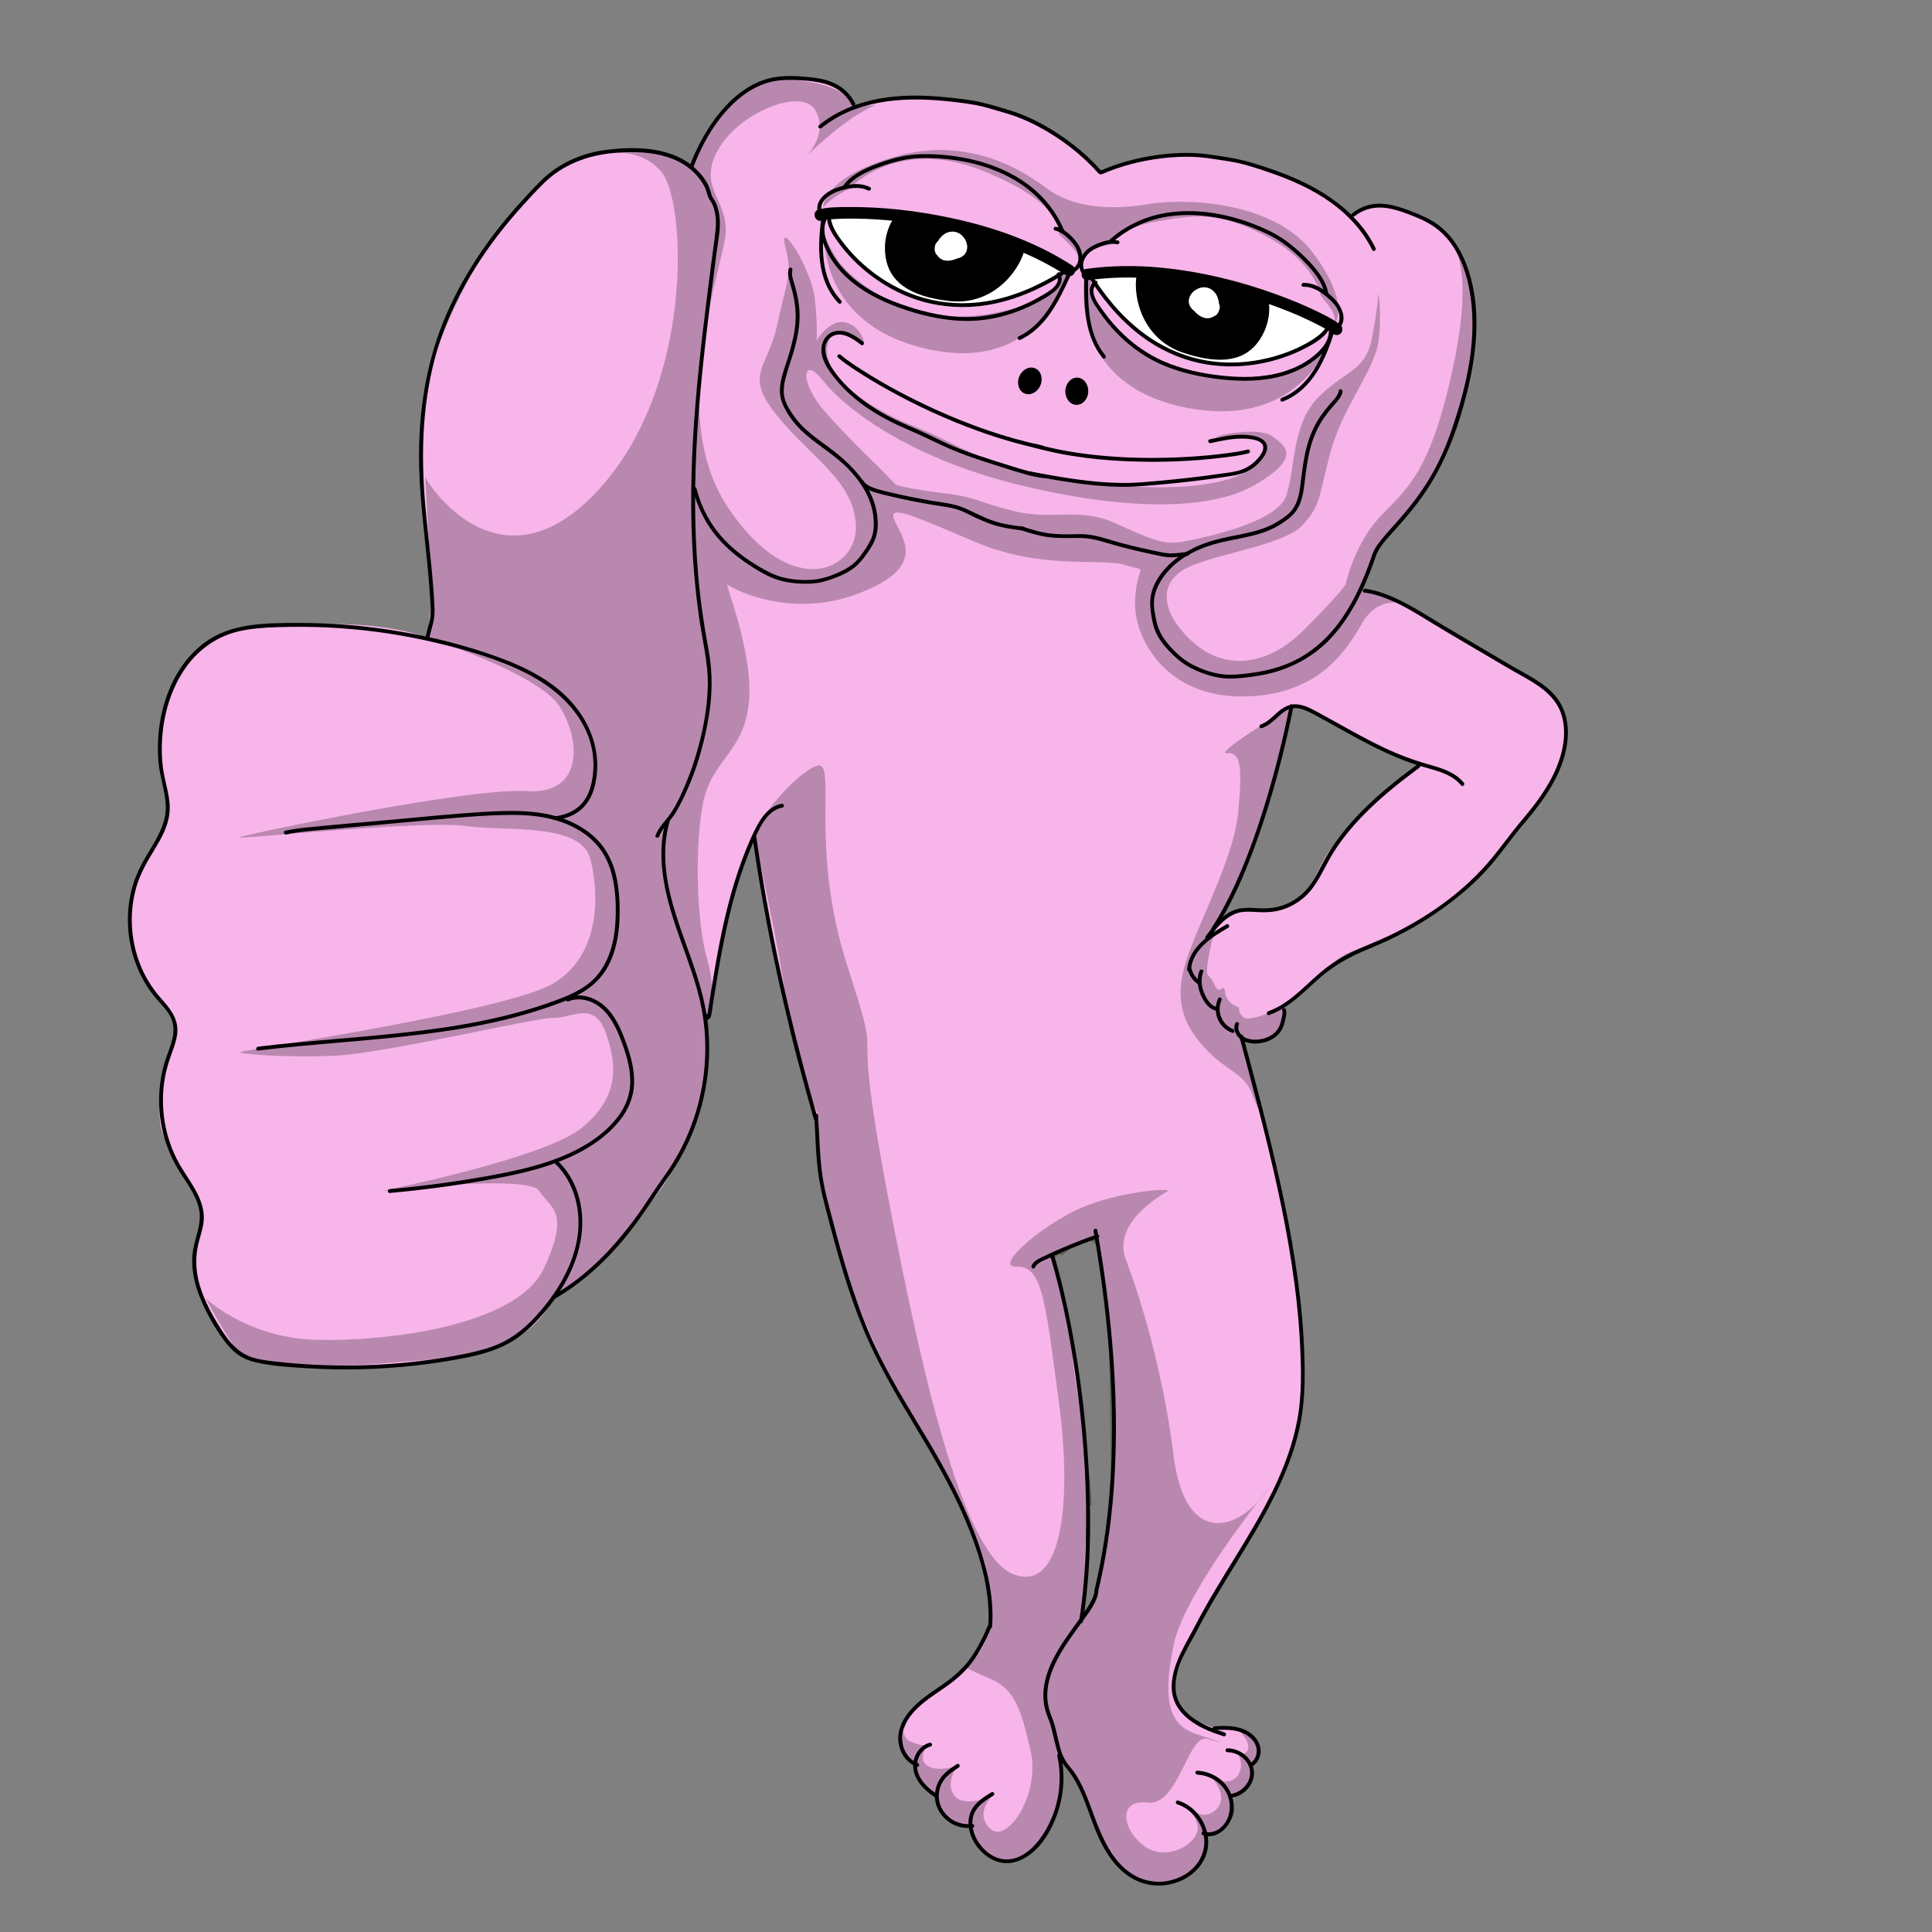 <?xml version="1.0" encoding="UTF-8"?> <svg xmlns="http://www.w3.org/2000/svg" viewBox="0 0 1000 1000"><rect x="0" y="0" width="1000" height="1000" fill="#808080" stroke="none"/><defs><style> .cls-1 { opacity: .25; } .cls-1, .cls-2, .cls-3, .cls-4 { stroke-width: 0px; } .cls-3 { fill: #fff; } .cls-4 { fill: #f7b5ea; } </style></defs><g id="_Шар_3" data-name="Шар 3"><path class="cls-4" d="M809.43,370.63c-2.57-13.37-15.09-17.78-15.09-17.78,0,0-42.35-26.86-60.76-35.89-18.41-9.04-29.59-11.96-30.62-11.5-1.03.46,1.96-2.02,1.96-2.02,0,0,8.06-18.44,7.88-19.41s20.77-25.21,20.77-25.21c0,0,27.41-33.82,29.55-86.61,2.14-52.79-27.14-63.21-41.97-64.87s-20.72,3.85-20.72,3.85l-2.06.34s-19.4-18.53-57.89-28.24c-38.49-9.71-70.6,5.98-70.6,5.98,0,0-16.91-22.26-57.12-34.01-40.22-11.75-71.06.53-71.06.53,0,0,.28-9.78-14.21-13.32-14.49-3.54-27.51-4.46-44.98,8-17.47,12.46-24.8,36.19-24.8,36.19,0,0-7.73-8.65-32.65-8.91-24.91-.27-35.08,7.27-56.01,28.85-20.93,21.59-38.07,58.41-46.22,83.84-8.15,25.42-4.85,74.58-1.16,96.71,3.69,22.13-.69,42.87-.69,42.87,0,0-22-9-60.85-6.58-38.85,2.42-40.15,1.58-52.48,9.16-12.33,7.58-17.67,20.42-22.88,36.78-5.21,16.36,2.06,49.34,2.06,49.34,0,0,1.15,6.3-5.8,17.28-6.95,10.98-12.05,21.02-13.84,42.21-1.79,21.19,20.78,45.71,20.78,45.71,0,0,6.01,11.1,0,20.96-6.02,9.86-5.98,29.14-4.98,37.14s12,26,19.19,38.11c7.19,12.11-3.19,21.89-1.71,32.47,1.48,10.58,2.52,15.42,11.75,33.76,9.24,18.34,18.22,17.24,18.22,17.24,49.46,12.58,114.54-2.58,131.84-8.86,17.3-6.28,25.07-24.55,25.07-24.55,0,0,6.62-3.17,15.83-10.35s12.79-14.82,28.77-31.98c15.98-17.16,21.02-31.84,29.04-51.6,8.02-19.77,4.47-44.17,4.47-44.17,0,0,1.51-10.06,7.85-43.45,6.34-33.39,17.16-55.11,17.16-55.11,0,0,11.5,66.5,16.53,87.39,5.03,20.89,15.97,56.11,14.97,56.11s0,0,1.35,17.38c1.35,17.38,1.65,9.62,7.18,39.42,5.53,29.8,24.83,70.31,24.83,70.31l37.91,66.7s18.72,42.18,19.06,52.36c.34,10.17,3.66,10.83-5.34,28.83s-26,22-37,36,3.67,25.38,3.67,25.38c-.33,9.38,10.33,15.8,10.33,15.8,2,17.18,18.35,15.95,18.35,15.95,2.35,15.12,18.65,24.88,31.84,12.62s15.81-24.75,14.86-44.37c-.1-2.08-.12-4.07-.1-6.01,2.39,2.41,5.28,8.97,8.61,14.26,3.55,5.64,15.45,36.36,21.25,43.49s19.19,14.87,34.08,6.43c14.88-8.43,11.08-22.1,11.08-22.1,0,0,3.04-.46,4.62-.03,1.58.43,5.42-3.43,8.18-9.24,2.76-5.81.77-9.32.77-9.32,0,0,6.47-1.87,9.05-7.75,2.58-5.88,1.42-9.12,1.42-9.12l3.2-5.39c3.2-5.39-4.2-10.61-7.88-12.61s-14.32-1-14.75-1.44c-.42-.44-11.88-4.76-11.88-4.76,0,0-11.69-6.8-9.22-17.91,2.48-11.11,18.52-45.89,27.57-57.03,9.05-11.14,23.95-39.86,34.52-67.8,10.57-27.94,3.44-64.06-1.15-102.34-4.58-38.29-22.82-98.26-22.82-98.26-1.5-3.18-2.86-6.25-4.1-9.22,3.01,1.15,5.06,1.65,5.25,1.61.75-.15,12.25,2.15,15.86-5.24,3.62-7.4,2.16-13.21,2.16-13.21,0,0,15.23-11.39,21.85-18.61,6.62-7.22,12.38-9.78,28.16-14.38,15.78-4.59,34.22-19.41,42.19-26.51,7.97-7.1,33.03-32.9,41.59-48.84,8.56-15.94,13.44-28.06,10.87-41.43ZM571,807c-2.52,12.62-2.93,18.16-10.5,28.53.38-4.84.61-8.24.65-8.56.16-1.02,1.84-50.97.94-72.55-.91-21.57-5.09-49.43-9.4-71.44-4.3-22.02-9.35-33.09-9.35-33.09,0,0,22.65-8.9,23.65-9.98,1-1.08,5,32.08,6,33.08s3.39,46.38,4,65c.61,18.62-3,54-6,69ZM715,412c-13,10-13,14-23,24s-11,23-21,30-23,5-26,4-9,4-9,4c0,0-1.49.62-3.72,1.83.89-3.59,1.83-5.38,1.83-5.38l8.68-18.16s17.21-48.29,19.8-60.54c2.58-12.24,4.42-24.76,5.92-26.06s11.5,1.3,24.3,9.96c12.8,8.66,41.39,19.49,41.39,19.49,0,0-6.19,6.85-19.19,16.85Z"></path><path class="cls-3" d="M564.98,145.03s16.02,32.37,56.02,41.17c40,8.8,64.95-12.35,65.48-15.77.52-3.43-20.48-11.43-36.48-20.43s-74.15-9.64-78.58-9.32-6.44,4.35-6.44,4.35Z"></path><path class="cls-3" d="M496.97,115.38c-38.46-10.96-61.4-6.92-68.46-5.1.14,4.23,1.38,7.84,3.14,11.3,6.57,9.77,19.75,24.09,43.35,33.41,38,15,77-15.92,77-15.92,0,0-8.06-10.32-55.03-23.7Z"></path><path class="cls-1" d="M426.06,107.38s4.14-5.27,13.44-9.57c0,0,24.47-27.18,68.47-9.71,44,17.47,40.02,32.99,40.02,32.99,0,0,4.33,3.89,7.97,8.09,3.64,4.2,2.18,8.35,2.18,8.35,0,0,2.24-7.33,11.83-9.84s3.87.03,4.44-1.17c.58-1.19,6.8-8.95,24.51-11.95,17.71-3,30.83-5.85,56.36,7.63,25.52,13.48,28.26,30.69,28.26,30.69,0,0,4.41,5.34,5.86,7.66,1.46,2.32,1.7,6.87,1.7,6.87,0,0,7.91-10.75-11.53-36.56-19.45-25.81-63.31-28.86-86.22-25.08-22.91,3.78-40.3.02-51.08-7.99s-39.48-27.86-78.24-16.9c-38.76,10.96-37.97,26.5-37.97,26.5Z"></path><path class="cls-1" d="M426.87,121.75s-3.54,47.23,54.91,59.28c58.45,12.05,71.62-41,71.62-41l-3.24-.8-.93,2.46s.5,15.34-40.58,21.25c-41.08,5.91-69.41-20.05-74.66-27.76-5.25-7.7-7.11-13.43-7.11-13.43Z"></path><path class="cls-1" d="M686.82,179.33s-16.4,44.46-75.8,31.04c-59.4-13.41-49.53-67.17-49.53-67.17l3.35.62-.16,2.63s-6.86,13.75,28.89,36.26c35.76,22.51,72.93,10.7,81.03,5.88,8.1-4.82,12.21-9.26,12.21-9.26Z"></path><path class="cls-1" d="M453.28,54.36c-16.28,6.64-35.77,26.45-35.77,26.45,0,0,11.49-11.81,4.49-23.81s-39.8,1.31-50.4,20.65c-10.6,19.35,4.68,25.12,4.04,42.23s-31.64,94.11,1.36,143.11,67,32,66,9-22.5-34.5-40.5-56.5-5.11-24.17-.05-48.08,7.84-25.08,3.95-40,13.81,11.19,15.46,28.13c1.65,16.95.65,20.95.65,20.95,0,0,6.64-11.3,14.82-9.65s10.44,10.75,9.81,11.2-14.61-14.45-18.62,0,17.8,32.07,43.89,42.26c26.1,10.19,39.1,24.19,97.1,30.19s78.38-4.97,82.19-12.49c3.81-7.51,4.49-10.48-2.35-12-6.84-1.52-20.99.52-19.91,0s21.65-5.48,29.36,0c7.71,5.48,13.9,11.43-9.19,24.96s-68.1,13.53-124.1-.47-88.88-39.76-99.44-53.38c-10.56-13.62-12.9.18.77,15.78,13.67,15.6,26.12,26.55,36.89,38.08,0,0,5.44,1.92,24.11,4.22s16.67,4.3,36.67,9.3,34-2,52,6,25.13,11.85,35.56,9.92c10.44-1.92,48.98-9.78,53.71-23.85,4.73-14.07,2.73-37.07,16.73-51.07s24.21-13.02,27.61-30.51c3.39-17.49,3.32-23.3,3.32-23.3,0,0,1.93,10.64,0,25.22s-18.93,34.59-24.93,57.59-5,27-14,37-39,14-57,21-18,23-1,39,39.32,13.55,58.16-5.22c18.84-18.78,21.84-23.78,21.84-23.78,0,0,4-19,16-33s25-19,37-68,7-67,3-74,9.46,5.2,10.73,37.1c1.27,31.9-9.19,55.05-13.96,66.97-4.77,11.93-16.85,29.52-22.31,35.72-5.46,6.2-11.82,11.27-14.14,16.74s-7.88,19.41-7.88,19.41l-1.96,2.02s8.94.87,13.74,2.95c4.79,2.09,11.79,4.09,10.79,4.09s-14.13-4.6-22.56,10.2c-8.44,14.8-23.44,37.8-62.44,37.8s-56-30-55-50,8-14-5-18-42.85,2.85-77.93-12.08c-35.07-14.92-46.07-19.92-41.07-9.92s15,24-20,37-65-3-67-5,14,36,11,62-20,29-24,53-2.84,60.66,2.58,79.33c5.42,18.67.27,29.97.27,29.97,0,0,2.74,29.42-7.06,55.56-9.8,26.14-32.92,55.66-43.36,65.4s-27.36,22.18-27.36,22.18c0,0-5.07,12.56-26.07,23.56s-42,10-62,12-67.34,2.24-74.17-2.88-19.79-31.12-20.31-31.12,21.48,21,57.48,22,104-7,118-37,3.26-31.02-2.37-40.01-81.7,0-81.7,0c0,0,85.07-16.99,104.07-32.99s18-32,12-49-18-7.24-27-7.62-88,18.62-114,19.62-50-1-48-2,136-21,161-35,25-46,20-65-44-14-65-17-118,7-117,6,119-26,149-24,28-27,17-44-68.5-35.5-68.5-35.5c0,0,3.66-5.19,2.08-28.84-1.58-23.66-2.79-55.69-3.19-54.67-.39,1.02,37.06,62.41,88.33,8.71,51.27-53.7,47.17-150.42,34.22-166.06s-34.22-8.33-34.22-8.33c0,0,26.99-7.06,42.13,1.32,15.14,8.38,7.38,4.52,7.38,4.52,0,0,10.83-26.23,24.8-36.19,13.97-9.96,18.97-10.96,36.97-7.96s22.18,10.92,22.09,11.96,11.69-.1,11.69-.1Z"></path><path class="cls-1" d="M467.84,895.43c.84-3.12,1.75-5.15,1.75-5.15,0,0-1.51,2.44-1.75,5.15Z"></path><path class="cls-1" d="M641.7,895.4c-2.3-.6,5.3,4.6,4.3,9.6-.71,3.56-3.94,3.06-5.75,2.12,1.5,2.18,3.48,6.95.63,11.58-4.12,6.7-13.88,1.3-13.88,1.3,0,0,10,10,2,17s-16-4-17.87-3.52,5.87,1.52,8.57,10.59c2.7,9.06-14.7,19.94-26.7,11.94s-15-25,1-23,21-36,31-33,8,2-5.3-2.29c-13.3-4.29-18.7-14.71-12.26-46.24,4.39-21.5,31.87-58.99,43.85-74.33-15.97,17.15-38.59,18.42-43.85-23.71-5.56-44.57-17.44-82.43-24.74-101.62-7.3-19.19,19.3-33.81,21.7-35.32s-20.4-.49-41.2,7.23c-20.8,7.72-50.2,32.28-36.93,31.88s14.72,17.4,21.72,69.4,2,99-23,90-46-93-66-199,0-53-20.39-116-4.61-108-16.11-103.51c-11.5,4.49-31.5,28.51-32,37.01,0,0,14,61,16.85,88.68,2.85,27.68,16.29,55.19,16.29,55.19,0,0,.86,3.13-.51,11.88-1.37,8.76,8.37,56.24,15.48,72.76s23.89,60.48,36.89,77.48,26,51,31,61,5,17,5.84,35.03c.84,18.03-12.34,27.27-12.34,27.27,0,0-.5.7,12.34,6.03,12.84,5.33,16.16,15.67,21.16,37.67s-12,48-20.79,40.2c-6.94-6.16-2.42-13.95.77-16.94-4.64,1.93-15.41,4.91-19.39-.19-5.41-6.93,1.68-15.61,1.68-15.61,0,0-10.26,3.54-15.7,0-5.44-3.54,0-10.94,0-10.94,0,0-1.56,1.48-8.56-1.52-3.19-1.37-3.86-3.81-3.66-6.07-.57,2.12-1.1,4.75-1.28,7.59-.44,7.02,7.12,10.36,7.12,10.36,0,0-.67,1.62.63,4.36,1.31,2.74,9.69,11.26,9.69,11.26l1.68,5.7c1.68,5.7,16.32,11.3,16.85,11.74.53.45.47-1.45,3.98,8.82,3.51,10.27,23.49,12.73,34.53-3.37,11.04-16.11,8.44-42.29,8.44-42.29,0,0,5.51,5.4,8.07,12.04,2.55,6.64,8.45,25.36,16.46,37.24,8.01,11.88,19.99,21.12,35.99,13.12s15.38-22.69,15.38-22.69c0,0,7.62-3.31,11.62-7.31s.53-12.43.53-12.43c0,0,5.47-1.57,8.35-5.11,2.89-3.54,1.2-11.08,1.2-11.08,0,0,4.91-3.38,3.91-8.38s-7-9-9.3-9.6ZM574.85,774.73c.2,1.9.11,3.83-.09,5.72-.24,2.29-.64,4.56-1.07,6.82-.8,6.25-1.87,12.47-2.36,18.75-.07.84-.73,1.42-1.44,1.58-.43,2.08-.86,4.16-1.3,6.24-.69,3.31-1.18,6.62-1.72,9.96-.5,3.09-1.28,6.15-2.91,8.85-.84,1.39-3.09.82-3.08-.83.02-4.61.7-9.16,1.42-13.7-2.35-12.26.84-25.01.87-37.37,0-1.13.94-1.66,1.82-1.58,0-8.48-1.39-17.23-2.11-25.22-1.3-14.39-4.64-28.48-6.7-42.76-1.13-7.85-1.66-15.73-2.35-23.61-.36-1.56-.71-3.11-1.07-4.67-2-8.65-3.48-17.42-6.7-25.73-.2-.5-.26-.97-.26-1.4-2.47-3.12,1.12-7.34,4.26-6.11,3.5-3.64,8.13-5.89,12.98-7.17,2.64-.7,4.44,1.25,4.72,3.35.6,1.01.76,2.28.26,3.43,4.95,19.55,5.91,39.89,6.23,59.97.34,21.35.73,42.74.8,64.1,0,.49-.07.92-.21,1.31,0,.02,0,.05,0,.08Z"></path><path class="cls-1" d="M651.29,777.14c.93-1,1.83-2.04,2.71-3.14,5.09-6.36,2.88-4.02-2.71,3.14Z"></path><path class="cls-1" d="M668.5,365.7c-5.5,3.3-40.98,25-33.24,24.15s7.49,10.36,5.62,30.76c-1.88,20.39-16.88,50.39-21.88,63.39s-14.6,32.45-.8,51.72,25.36,17.68,30.08,30.98,5.4,6.28,4.06,5.79-8.7-34.48-8.7-34.48c0,0,5.86,1.49,11.86-.51s8.28-8.1,8.14-12.05l-.14-3.95s-17,8-20,5-2-5-2-5c0,0-6.78-1.81-7.39-7.9-.61-6.1-2.61,2.9-5.61-4.1s-4.99-1.55-2.99-13.78c1.99-12.22,5.11-18.56,5.55-19.89.44-1.33,18.79-37.89,23.62-56.11,4.83-18.22,13.83-54.02,13.83-54.02Z"></path></g><g id="_Шар_2" data-name="Шар 2"><path class="cls-2" d="M425.3,66.24c16.96-13.82,39.85-15.97,60.87-14.23,5.89.49,11.8,1.16,17.62,2.14s10.88,2.76,16.28,4.27c8.18,2.29,15.88,5.96,23.13,10.36,9.44,5.74,18.13,12.78,25.44,21.07.85.97,2.26-.45,1.41-1.41-6.68-7.57-14.52-14.11-22.99-19.59-7.44-4.82-15.48-8.98-23.97-11.63-5.13-1.6-10.35-3.18-15.59-4.36-5.7-1.29-11.64-1.88-17.45-2.48-11.54-1.18-23.27-1.43-34.73.64-11.4,2.06-22.42,6.46-31.45,13.82-1,.81.42,2.22,1.41,1.41h0Z"></path><path class="cls-2" d="M358.55,253.28c2.15,8.12,5.67,15.82,10.79,22.51,4.78,6.25,10.74,11.44,17.24,15.84,3.5,2.37,7.16,4.66,10.97,6.51,4.44,2.16,9.24,3.31,14.14,3.75,5.31.48,10.68.42,15.81-1.15,4.24-1.3,8.47-2.87,12.26-5.2,3.25-2,5.76-4.58,7.98-7.64s4.39-6.14,5.54-9.63c1.44-4.38,1.22-9.39.36-13.86-.89-4.6-2.71-8.89-5.15-12.88-5.04-8.26-12.11-14.54-19.82-20.24-3.83-2.83-7.74-5.58-11.28-8.77-3.62-3.26-6.59-6.99-9.04-11.2-1.34-2.32-2.38-4.79-2.62-7.48-.24-2.75.2-5.49.88-8.14,1.36-5.34,3.38-10.49,4.8-15.82s2.41-10.65,2.46-16.1c.05-5.54-1.06-10.99-2.57-16.3-.7-2.47-1.89-5.14-1.17-7.73.34-1.24-1.59-1.77-1.93-.53-.65,2.36-.04,4.66.63,6.95.77,2.61,1.5,5.24,2.04,7.92,1.11,5.45,1.27,10.96.46,16.47-.78,5.33-2.25,10.53-3.88,15.65-1.57,4.94-3.53,9.91-3.77,15.15-.23,5.09,1.82,9.39,4.54,13.56,2.5,3.82,5.49,7.13,8.95,10.1,7.02,6.01,15.07,10.71,21.58,17.33,6.59,6.71,12.08,15.15,13.28,24.64.53,4.2.41,8.81-1.49,12.67-1.54,3.13-3.57,6.08-5.71,8.82-2.59,3.32-6.11,5.62-9.89,7.38-4.25,1.98-9.01,3.7-13.7,4.15-5.09.49-10.49.13-15.47-1.04-4.59-1.08-8.66-3.18-12.69-5.57-6.65-3.95-12.96-8.54-18.27-14.19-5.45-5.81-9.65-12.69-12.38-20.17-.75-2.06-1.39-4.15-1.95-6.26-.33-1.24-2.26-.72-1.93.53h0Z"></path><path class="cls-2" d="M442.59,53.47c-2.95-6.03-8.26-10.02-14.63-11.92-3.69-1.1-7.54-1.48-11.36-1.83-4.72-.43-9.49-.58-14.21.02-14.33,1.82-25.63,12.17-33.61,23.57-4.99,7.13-8.9,14.96-12,23.08-.46,1.2,1.47,1.72,1.93.53,5.03-13.16,12.42-26.15,23.23-35.43,5.06-4.34,10.99-7.74,17.53-9.22,4-.9,8.15-1.03,12.23-.87s8.4.48,12.48,1.29c7.19,1.42,13.4,5.06,16.7,11.8.57,1.16,2.29.14,1.73-1.01h0Z"></path><path class="cls-2" d="M425.33,109.55c-1.71-5.47,4.56-9.23,8.83-10.6,4.78-1.54,10.44-2.7,15.15-.36,1.15.57,2.16-1.15,1.01-1.73-5.58-2.77-12.37-1.49-17.97.6-4.96,1.85-10.85,6.58-8.96,12.62.38,1.22,2.31.7,1.93-.53h0Z"></path><path class="cls-2" d="M438.18,97.09c3.49-4.98,10-7.96,15.49-10.09,4.9-1.9,10.04-3.44,15.21-4.4s10.3-.92,15.39-.68c15.86.75,32.18,4.96,45.3,14.16,8.61,6.04,15.33,14.3,19.45,23.98.5,1.18,2.23.16,1.73-1.01-3.8-8.92-9.81-16.71-17.45-22.68-6.97-5.44-15.02-9.35-23.44-12-7.58-2.38-15.48-3.78-23.4-4.33-5.68-.39-11.48-.42-17.12.46s-10.76,2.49-15.83,4.43c-6.17,2.35-13.16,5.57-17.06,11.15-.74,1.06.99,2.06,1.73,1.01h0Z"></path><path class="cls-2" d="M546.06,119.33c2.38.57,4.35,1.77,6.13,3.43,1.65,1.54,3.23,3.21,4.4,5.15,1.94,3.23,2.61,8.23-.82,10.8-1.02.76-.02,2.5,1.01,1.73,4-2.99,4.16-8.47,2.03-12.65-1.21-2.36-3.03-4.38-4.94-6.2-2.1-1.99-4.44-3.51-7.27-4.19-1.25-.3-1.78,1.63-.53,1.93h0Z"></path><path class="cls-2" d="M428.22,114.01c.51,4.26,3.46,8.39,5.91,11.75,4.37,5.99,9.65,11.32,15.47,15.9,7.3,5.74,15.49,10.33,24.3,13.32,10.26,3.49,21.23,4.68,32,3.59,13.78-1.39,26.96-6.29,38.97-13.07,1.79-1.01,3.55-2.06,5.3-3.15,1.09-.68.09-2.41-1.01-1.73-11.9,7.41-24.96,13.15-38.87,15.37-10.75,1.72-21.81,1.15-32.28-1.83-8.83-2.52-17.12-6.69-24.54-12.08-6.05-4.39-11.55-9.6-16.18-15.47-2.76-3.49-5.83-7.68-6.91-11.91-.04-.15-.07-.31-.11-.46-.05-.22-.06-.36-.05-.25-.15-1.26-2.15-1.28-2,0h0Z"></path><path class="cls-2" d="M425.35,114.21c.67-.18,1.36-.29,2.04-.4.37-.06.79-.33-.13.01.17-.06.42-.05.6-.08.53-.06,1.06-.12,1.6-.17,2.52-.23,5.05-.34,7.58-.39,7.4-.15,14.81.18,22.18.8,9.66.81,18.39,2.03,27.98,3.92,10.58,2.09,21.03,4.85,31.2,8.45,11.74,4.15,23.05,9.45,33.55,16.25,1.36.88,3.31.28,4.1-1.08.85-1.46.29-3.22-1.08-4.1-18.91-12.25-40.63-19.89-62.58-24.56-17.44-3.72-35.43-5.84-53.28-5.7-5.02.04-10.46-.02-15.36,1.26-3.73.98-2.15,6.76,1.6,5.79h0Z"></path><path class="cls-2" d="M425.96,113.08c-2.16,4.92-1.08,10.05.94,14.82,1.95,4.59,4.75,8.78,8.09,12.47,7.07,7.82,16.37,13.31,26.07,17.21,10.42,4.2,21.53,7.24,32.74,8.25s21.61-.55,31.79-4.22c5.71-2.06,11.19-4.73,16.35-7.92,4.1-2.54,9.6-6.75,6.84-12.25-.58-1.15-2.3-.14-1.73,1.01,2.43,4.84-4.35,8.48-7.62,10.42-4.38,2.6-8.98,4.82-13.76,6.59-9.41,3.48-19.38,5.15-29.41,4.56-10.45-.62-20.75-3.26-30.56-6.8-9.39-3.38-18.48-8.01-25.87-14.81-3.81-3.51-7.14-7.55-9.59-12.12-2.58-4.81-4.91-10.86-2.56-16.2.51-1.17-1.21-2.19-1.73-1.01h0Z"></path><path class="cls-2" d="M425.36,111.44c-2.29,15.48-2.99,33.32,8.63,45.51.89.93,2.3-.48,1.41-1.41-11.08-11.61-10.29-28.83-8.12-43.56.19-1.26-1.74-1.8-1.93-.53h0Z"></path><path class="cls-2" d="M552.18,142.03c-5.67,12.35-12.03,25.89-24.94,32.1-1.16.56-.15,2.28,1.01,1.73,13.22-6.35,19.85-20.15,25.66-32.81.53-1.16-1.19-2.18-1.73-1.01h0Z"></path><path class="cls-2" d="M446.72,176.81c-4-3.08-8.55-6.29-13.88-5.47-4.79.74-7.61,4.99-7.68,9.64-.08,5.27,3.22,10,6.3,14,3.12,4.06,6.71,7.73,10.63,11.02,7.81,6.54,16.77,11.58,26.1,15.61,5.25,2.27,10.43,4.61,15.58,7.1s10.66,4.92,16.2,6.93c6.61,2.39,13.3,4.52,20.01,6.62s13.13,4.25,19.97,5.2c1.26.17,1.8-1.75.53-1.93-5.7-.79-11.21-2.47-16.69-4.18-5.54-1.72-11.08-3.44-16.57-5.3s-10.9-3.75-16.15-6.11-9.86-4.76-14.84-7.03c-4.52-2.06-9.16-3.85-13.61-6.07s-8.56-4.58-12.57-7.31c-7.92-5.4-15.38-12.25-20.32-20.55-2.53-4.26-4.43-11.38.7-14.67s11.25,1.13,15.29,4.23c1.02.78,2.02-.95,1.01-1.73h0Z"></path><path class="cls-2" d="M433.72,185.07c2.81,2.44,5.94,4.53,9.04,6.57,5.2,3.44,10.56,6.64,16,9.68,15.25,8.55,31.21,15.92,47.66,21.84,10.65,3.83,21.54,7.03,32.61,9.37,1.26.27,1.79-1.66.53-1.93-19-4.02-37.45-10.51-55.12-18.53-13.4-6.08-26.49-13-38.87-20.98-3.58-2.31-7.23-4.65-10.45-7.44-.97-.84-2.39.57-1.41,1.41h0Z"></path><path class="cls-2" d="M445.1,249.83c2.34,3.92,7.94,5.16,12.04,6.18,6.59,1.64,13.23,3.07,19.91,4.3,3.26.6,6.52,1.14,9.79,1.64s6.29.93,9.3,1.96,5.86,2.69,8.79,4.06c2.53,1.18,5.12,2.28,7.76,3.21,5.5,1.94,11.23,2.78,17.01,3.45,1.28.15,1.27-1.85,0-2-5-.58-9.98-1.29-14.79-2.81-5.49-1.74-10.43-4.53-15.68-6.83-5.7-2.49-12-2.93-18.06-3.97-6.45-1.11-12.87-2.41-19.25-3.91-2.93-.69-5.91-1.31-8.76-2.29-2.24-.77-5.05-1.86-6.33-4-.66-1.1-2.39-.1-1.73,1.01h0Z"></path><ellipse class="cls-2" cx="533.02" cy="197.12" rx="7.06" ry="5.93" transform="translate(147.25 614.43) rotate(-67.54)"></ellipse><path class="cls-2" d="M462.92,112.47s-6.42,8.11-4.54,20.54c1.88,12.43,11.69,20.39,33.14,22.82,21.45,2.43,35.45-14.32,38.72-26.24,3.28-11.92-67.32-17.12-67.32-17.12ZM495.36,133.82c-.83.36-1.67.64-2.47.83-2.87.69-5.84.29-7.63-2.29-.03-.05-.06-.1-.09-.15-1.18-1.01-1.59-2.68-1.3-4.19,0-.66.15-1.31.51-1.87.35-.55.75-1.02,1.18-1.47.86-1.47,2.06-2.75,3.32-3.56,2.17-1.39,4.88-1.68,7.22-.52,2.73,1.35,4.77,4.68,4.52,7.72-.27,3.26-2.5,4.89-5.25,5.5Z"></path><path class="cls-2" d="M711.98,128.39c-9.25-19.07-27.97-30.91-47.11-38.38-5.38-2.1-10.87-3.92-16.4-5.61-5.5-1.68-11.02-2.73-16.7-3.58-4.49-.67-8.93-1.41-13.48-1.6-4.83-.21-9.68-.03-14.5.44-11.82,1.15-23.5,3.98-34.39,8.75-1.18.52-.16,2.24,1.01,1.73,9.55-4.18,19.81-6.82,30.14-8.12,8.99-1.13,18.14-1.28,27.1.18,5.47.89,11.02,1.48,16.37,2.96,5.33,1.48,10.62,3.23,15.83,5.1,10.14,3.65,20.05,8.19,28.85,14.48,8.97,6.42,16.71,14.68,21.55,24.66.56,1.16,2.29.14,1.73-1.01h0Z"></path><path class="cls-2" d="M701.16,111.9c4.15-3.35,9.22-4.78,14.51-4.43s10.61,2.33,15.58,4.27,9.73,4.27,13.75,7.69c3.27,2.79,5.99,6.16,8.18,9.85,4.59,7.71,6.99,16.62,8.14,25.47,1.34,10.37.97,20.92-.57,31.25-1.76,11.76-4.95,23.26-8.7,34.53-3.23,9.72-7.24,19.06-12.58,27.82-4.07,6.68-8.8,12.92-13.89,18.86-3.67,4.27-7.6,8.33-11.08,12.76-1.26,1.6-2.49,3.27-3.39,5.1-.62,1.27-1.03,2.61-1.49,3.94-.86,2.46-1.77,4.91-2.73,7.33-3.31,8.33-7.3,16.46-12.4,23.84-7.62,11.03-17.93,19.79-30.64,24.32-5.91,2.11-12.11,3.37-18.33,4.09-4.12.48-8.3.89-12.43.44-5.57-.61-11.12-2.59-16.08-5.18-4.67-2.44-8.6-6.12-12.04-10.08-3.11-3.58-5.4-7.52-6.39-12.17-.8-3.74-1.67-7.89-1.18-11.72.65-5.06,3.52-9.96,6.77-13.78,6.88-8.08,17.31-12.79,27.44-15.24s21.09-3.39,30.21-8.89c4.28-2.58,8.37-5.44,10.56-10.1,2.2-4.67,2.61-9.9,3.23-14.96.68-5.51,1.5-11.04,3.03-16.39,1.57-5.47,3.97-10.54,7.31-15.15,1.63-2.26,3.42-4.39,5.27-6.47,1.61-1.82,3.28-3.69,3.68-6.16.21-1.26-1.72-1.8-1.93-.53-.47,2.85-2.87,4.89-4.66,6.99-1.87,2.19-3.66,4.45-5.25,6.84-3.12,4.66-5.27,9.83-6.7,15.24-1.47,5.56-2.23,11.27-2.91,16.96-.62,5.2-1.19,10.81-4.3,15.22-1.61,2.29-3.9,3.97-6.23,5.47s-4.63,2.82-7.14,3.85c-5.06,2.07-10.45,3.15-15.79,4.22s-10.77,2.16-15.93,4.01-10.03,4.32-14.46,7.48c-7.58,5.42-14.7,14.57-14.26,24.36.17,3.76.78,7.64,1.77,11.27,1.38,5.04,4.7,9.37,8.27,13.08,3.7,3.84,7.66,7.09,12.53,9.33,5.15,2.38,10.61,4.17,16.29,4.61,4.01.31,8.1-.15,12.08-.63,3.28-.4,6.55-.93,9.78-1.67,12.91-2.93,24.5-9.36,33.45-19.17,5.48-6.01,9.92-12.92,13.62-20.15,2.23-4.36,4.2-8.85,5.99-13.41,1.01-2.58,1.96-5.19,2.86-7.81.34-.99.69-1.93,1.19-2.85,2.33-4.27,5.92-7.87,9.14-11.48,4.79-5.37,9.47-10.84,13.67-16.7,12.45-17.41,19.67-37.87,24.4-58.61,4.57-20.01,6.1-42.23-1.36-61.79-3.12-8.18-8.01-15.76-15.22-20.89-4.54-3.23-9.78-5.41-14.99-7.27-5.06-1.8-10.25-3.46-15.68-3.27-4.96.17-9.51,1.95-13.36,5.06-1,.81.42,2.22,1.41,1.41h0Z"></path><path class="cls-2" d="M693.35,169.85c4.42-4.78.87-11.75-3.01-15.55-4.15-4.07-9.61-8.02-15.68-7.86-1.28.04-1.29,2.04,0,2,5.22-.15,9.78,3.16,13.47,6.52,1.87,1.71,3.62,3.66,4.55,6.06.91,2.37,1.1,5.42-.74,7.41-.87.94.54,2.36,1.41,1.41h0Z"></path><path class="cls-2" d="M687.44,151.42c-.95-5.38-4.6-10.28-8.11-14.3-3.75-4.3-8.04-8.14-12.54-11.63-4.36-3.38-9.26-5.9-14.32-8.07-15.32-6.55-32.66-9.96-49.24-7.16-10.89,1.84-21,6.67-29.21,14.07-.96.86.46,2.27,1.41,1.41,7.2-6.48,15.93-10.91,25.39-12.98,8.5-1.86,17.38-1.87,25.97-.6,7.65,1.12,15.17,3.2,22.35,6.04,5.02,1.98,10.06,4.31,14.49,7.41s8.48,6.75,12.17,10.62c4.11,4.3,8.64,9.68,9.71,15.73.22,1.27,2.15.73,1.93-.53h0Z"></path><path class="cls-2" d="M578.72,124.51c-2.89-.59-5.65-.24-8.42.7-2.43.82-4.86,1.83-6.92,3.38-3.75,2.83-6.18,7.95-3.76,12.42.61,1.13,2.34.12,1.73-1.01-2.04-3.78.57-8.05,3.75-10.19,1.76-1.18,3.73-2,5.73-2.68,2.42-.82,4.82-1.21,7.35-.7,1.26.26,1.79-1.67.53-1.93h0Z"></path><path class="cls-2" d="M685.61,170.39c-.08.12-.16.24-.24.36-.17.24.03-.01-.2.26s-.49.56-.75.83c-.66.67-1.38,1.29-2.12,1.87-1.91,1.51-4.21,2.93-6.42,4.14-6.31,3.48-13.17,5.97-20.18,7.62-8.73,2.05-17.78,2.71-26.71,1.76-10.54-1.12-20.74-4.6-29.85-10-11.7-6.93-21.41-16.81-29.27-27.82-1.15-1.61-2.25-3.24-3.33-4.89-.7-1.07-2.43-.07-1.73,1.01,7.82,11.98,17.46,22.92,29.39,30.94,9.22,6.21,19.72,10.48,30.71,12.22,9.36,1.48,18.92,1.2,28.21-.62,7.56-1.48,14.98-3.97,21.85-7.47,4.11-2.09,8.75-4.63,11.71-8.28.24-.29.47-.6.66-.92.68-1.1-1.05-2.1-1.73-1.01h0Z"></path><path class="cls-2" d="M693.96,168.31c-3.38-2.79-7.45-4.79-11.37-6.71-6.9-3.39-14.03-6.33-21.25-8.97-19.45-7.14-39.8-12.1-60.43-14.09-12.95-1.25-25.97-1.14-38.86.67-1.61.23-2.48,2.27-2.1,3.69.47,1.73,2.08,2.32,3.69,2.1,21.58-3.03,43.79-.73,64.93,4.13,9.46,2.18,18.8,4.9,27.96,8.13,3.95,1.39,7.87,2.87,11.74,4.46.44.18.88.36,1.32.54.17.07.35.14.52.22-.5-.21.05.02.18.08.87.37,1.73.74,2.59,1.12,1.52.67,3.03,1.36,4.53,2.07,2.73,1.29,5.43,2.64,8.06,4.13.97.55,1.93,1.12,2.86,1.72.35.23.7.46,1.04.71.16.11.31.24.48.35.12.08-.69-.56-.13-.09,1.25,1.03,3.02,1.22,4.24,0,1.06-1.06,1.25-3.21,0-4.24h0Z"></path><path class="cls-2" d="M687.83,171.52c-.11,5.16-3.65,9.14-7.39,12.31s-7.95,5.51-12.42,7.24c-10.05,3.88-21,4.57-31.66,3.72-10.38-.83-20.8-2.7-30.57-6.37-9.05-3.39-17.23-8.65-24.21-15.31-3.83-3.64-7.3-7.66-10.37-11.96-2.46-3.44-8.23-10.49-3.43-14.28,1.01-.8-.41-2.2-1.41-1.41-4.23,3.34-1.91,9.04.43,12.71,2.7,4.26,5.77,8.29,9.16,12.03,6.8,7.5,15.01,13.84,24.24,18.05,10.15,4.63,21.22,6.99,32.27,8.17s23.07,1.04,34-2.66c5.34-1.81,10.4-4.44,14.78-8,4.42-3.6,8.48-8.25,8.6-14.24.03-1.29-1.97-1.29-2,0h0Z"></path><path class="cls-2" d="M689.1,169.76c-4.23,14.24-10.74,30.3-25.67,36.15-1.19.46-.67,2.4.53,1.93,15.68-6.14,22.61-22.52,27.07-37.55.37-1.24-1.56-1.76-1.93-.53h0Z"></path><path class="cls-2" d="M561.17,144.55c-.07,14.07.16,29.36,9.55,40.8.82,1,2.22-.43,1.41-1.41-9-10.97-9.03-25.94-8.96-39.39,0-1.29-1.99-1.29-2,0h0Z"></path><path class="cls-2" d="M626.64,229.35c5.26-1.15,10.58-2.31,16-2.33,3.26-.01,12.79.33,11.06,5.91-.64,2.07-2.27,4.01-3.78,5.53-1.53,1.53-3.3,2.79-5.24,3.76-4.36,2.17-9.56,2.47-14.31,3.16-10.51,1.53-21.02,2.66-31.59,3.6-5.24.46-10.43.97-15.71,1s-10.28-.22-15.4-.68c-11.72-1.05-23.31-3.17-34.87-5.33-1.26-.23-1.8,1.69-.53,1.93,11.04,2.06,22.1,4.08,33.28,5.2,5.5.55,11.03.88,16.56.88s11.26-.54,16.9-1.02c11.4-.97,22.72-2.3,34.03-3.97,4.95-.73,9.98-1.29,14.31-3.98,1.92-1.19,3.67-2.68,5.13-4.41,1.37-1.62,2.85-3.6,3.27-5.73,1.19-6.05-6.39-7.51-10.73-7.78-6.38-.4-12.73.98-18.93,2.33-1.26.27-.72,2.2.53,1.93h0Z"></path><path class="cls-2" d="M645.74,232.7c-3.57.94-7.28,1.44-10.93,1.92-6.2.82-12.43,1.38-18.67,1.77-16.85,1.05-33.85.87-50.64-1.02-10.24-1.15-20.41-2.98-30.33-5.79-1.24-.35-1.77,1.58-.53,1.93,17.57,4.98,35.94,6.97,54.16,7.41,14.79.36,29.67-.26,44.36-2.09,4.38-.54,8.84-1.08,13.11-2.21,1.24-.33.72-2.26-.53-1.93h0Z"></path><path class="cls-2" d="M614.77,285.66c-2.63.28-5.25.69-7.89.79s-5.36-.53-8.03-1.07c-6.18-1.25-12.32-2.69-18.42-4.3s-11.68-3.82-17.69-4.45c-3.21-.34-6.43-.06-9.65-.04-2.72.02-5.45-.07-8.16-.31-5.54-.5-10.82-2.1-16.08-3.85-1.22-.41-1.75,1.52-.53,1.93,4.69,1.56,9.41,3.01,14.32,3.66,5.72.76,11.4.36,17.14.44,6.28.09,12.25,2.42,18.25,4.04,6.16,1.67,12.38,3.15,18.63,4.46,3.03.63,6.15,1.51,9.27,1.51s5.9-.49,8.84-.8c1.27-.14,1.28-2.14,0-2h0Z"></path><path class="cls-2" d="M656.91,525.38c10.67-3.77,18.08-12.23,26.41-19.42,4.28-3.7,8.97-6.89,13.94-9.6,4.98-2.72,10.22-4.8,15.43-7.02,10.58-4.5,20.75-10,30.25-16.48,9.53-6.5,18.68-13.95,26.47-22.48,3.97-4.35,7.55-9.03,11.12-13.7s7.66-9.57,11.55-14.33c7.34-8.99,14.09-18.9,17.45-30.13,3.1-10.35,3.13-22.35-3.82-31.19-6.05-7.69-15.37-11.77-23.6-16.61-11.54-6.78-23.07-13.58-34.58-20.41-10.32-6.12-20.34-13.02-31.74-17.01-2.98-1.04-6.03-1.82-9.16-2.25-1.26-.17-1.8,1.76-.53,1.93,12.04,1.63,22.82,8.33,32.99,14.55,10.86,6.64,21.86,13.03,32.82,19.49,4.89,2.88,9.76,5.79,14.72,8.55,4.27,2.38,8.58,4.79,12.39,7.88,3.76,3.05,6.94,6.76,8.68,11.33,2.06,5.39,2.27,11.33,1.35,16.99-1.85,11.4-7.87,21.71-14.72,30.82-3.54,4.71-7.48,9.08-11.12,13.7-3.63,4.62-7.11,9.36-10.83,13.9-14.3,17.46-33.57,31.01-53.86,40.64-5.14,2.44-10.46,4.44-15.64,6.79-4.82,2.2-9.49,4.73-13.87,7.74-9.04,6.21-15.98,15.01-25.3,20.81-2.31,1.44-4.75,2.65-7.32,3.56-1.21.43-.69,2.36.53,1.93h0Z"></path><path class="cls-2" d="M667.54,365.23c-3.03,15.36-6.78,30.58-11.2,45.6-4.73,16.08-10.21,32.01-17.2,47.26-3.48,7.59-7.36,15.03-11.94,22.03-.71,1.08,1.02,2.08,1.73,1.01,8.56-13.06,14.81-27.59,20.23-42.18,5.86-15.8,10.66-32,14.74-48.34,2.06-8.23,3.92-16.51,5.56-24.83.25-1.26-1.68-1.8-1.93-.53h0Z"></path><ellipse class="cls-2" cx="557.31" cy="202.49" rx="7.06" ry="5.93" transform="translate(330.84 750.49) rotate(-87.51)"></ellipse><path class="cls-2" d="M588.3,142.43c-2.06,12.19,3.57,33.28,24.05,40.12,20.47,6.84,32.73,3.77,39.67-6.71s4.54-20.54,4.54-20.54c0,0-66.21-25.06-68.26-12.87ZM615.71,153.78c1.05-2.86,4.31-5.02,7.35-5.09,2.61-.06,4.94,1.34,6.32,3.52.81,1.27,1.36,2.93,1.51,4.63.2.58.36,1.18.45,1.83.09.65-.05,1.31-.33,1.91-.38,1.49-1.45,2.83-2.95,3.25-.05.03-.09.07-.14.1-2.71,1.58-5.57.69-7.88-1.14-.65-.51-1.3-1.12-1.89-1.8-2.24-1.71-3.57-4.13-2.44-7.2Z"></path><path class="cls-2" d="M222.33,329.82c.47-2.45,1.25-4.83,1.84-7.25.65-2.66.85-5.17.73-7.9-.26-6.04-.73-12.06-1.28-18.08-1.13-12.25-2.64-24.47-3.65-36.74-2-24.45-1.36-49.53,4.87-73.39,5.46-20.92,15.59-40.64,28.09-58.2,6.2-8.7,13.05-16.93,20.31-24.77,3.67-3.95,7.34-8.07,11.48-11.54,4.22-3.54,9.08-6.33,14.18-8.41,8.71-3.54,18.12-4.75,27.48-4.8,8.35-.05,17.02,1.02,24.58,4.77,3.69,1.83,7.03,4.29,9.76,7.39,1.43,1.63,2.67,3.42,3.72,5.31,1.08,1.94,1.38,4.05,2.25,6.07.45,1.05,1.2,1.85,1.73,2.85.81,1.53,1.3,3.35,1.65,5.04.6,2.87.62,5.83.33,8.73-.6,5.98-1.55,11.96-2.31,17.92-3.08,24.09-6.15,48.19-8.13,72.4-1.98,24.22-2.85,48.57-1.66,72.85.6,12.26,1.73,24.5,3.42,36.66,1.69,12.19,4.91,24.17,4.64,36.55-.26,11.61-2.57,23.25-5.79,34.39-1.52,5.26-3.32,10.43-5.43,15.48-2.22,5.29-4.63,10.85-7.85,15.62-2.65,3.92-6.24,7.13-7.99,11.61-.47,1.2,1.46,1.72,1.93.53,1.93-4.93,6.35-8.42,8.93-12.98,2.8-4.95,5.23-10.12,7.38-15.38,4.29-10.53,7.2-21.55,9.15-32.74,2.03-11.63,2.3-23.43.12-35.05-2.42-12.86-4.29-25.76-5.42-38.81-2.14-24.68-2-49.49-.46-74.2,1.53-24.72,4.42-49.33,7.52-73.9.79-6.26,1.59-12.51,2.39-18.77.75-5.83,2.11-11.9,1.68-17.8-.21-2.87-.86-5.68-1.98-8.33-.5-1.18-1.29-2.01-1.85-3.14s-.77-2.29-1.12-3.45c-1.16-3.89-3.96-7.54-6.81-10.38-12.12-12.05-31.44-12.42-47.31-10.36-10.27,1.33-20.35,5.25-28.56,11.61-4.27,3.3-7.95,7.37-11.64,11.29-3.68,3.92-7.27,7.94-10.72,12.07-13.67,16.34-25.18,34.44-33.18,54.23-9.11,22.56-12.71,47.19-12.45,71.46.27,25.23,4.78,50.16,5.96,75.34.13,2.8.1,5.35-.54,8.09-.6,2.52-1.43,4.99-1.91,7.54-.24,1.26,1.69,1.8,1.93.53h0Z"></path><path class="cls-2" d="M344.65,424.82c-6.02,21.09.8,42.83,7.91,62.72,3.68,10.29,7.52,20.57,9.91,31.25,2.13,9.5,2.94,19.27,2.49,28.99-.88,19.15-6.66,38.07-16.77,54.36-3.1,4.99-6.69,9.67-9.92,14.58-3.36,5.11-6.76,10.19-10.41,15.11-10.03,13.52-21.87,25.86-35.98,35.17-1.93,1.27-3.9,2.48-5.89,3.64-1.11.64-.11,2.37,1.01,1.73,15.16-8.76,28.02-20.91,38.83-34.61,7.16-9.08,13.12-18.96,19.87-28.32,11.2-15.51,18.17-33.93,20.51-52.9,1.17-9.51,1.15-19.16-.11-28.66-1.4-10.54-4.49-20.7-7.99-30.7-7.14-20.43-16.26-41.77-13.22-63.91.37-2.68.94-5.32,1.68-7.91.35-1.24-1.58-1.77-1.93-.53h0Z"></path><path class="cls-2" d="M287.31,602.3c10.44,10,13.84,25.43,11.36,39.36-2.71,15.18-11.46,28.88-21.77,40.07-5.4,5.86-11.58,10.77-18.92,13.97-7.38,3.21-15.37,4.84-23.27,6.23-17.38,3.06-35.02,4.68-52.67,4.85-8.62.08-17.25-.18-25.85-.79-4.42-.31-8.84-.72-13.25-1.21-3.99-.45-8.02-.9-11.88-2.05-7.91-2.38-12.69-8.49-16.93-15.21-4.3-6.82-8.23-14.01-10.59-21.76-2.44-8.03-2.64-15.96-.35-24.04,1.03-3.64,2.21-7.31,2.3-11.13.08-3.47-.75-6.88-2.07-10.08-2.71-6.56-7.22-12.13-10.67-18.28-3.75-6.68-6.25-14.02-7.51-21.58-1.27-7.66-1.22-15.58.19-23.21.69-3.71,1.72-7.32,2.99-10.87s2.8-7.39,3.28-11.31c.95-7.82-3.58-13.15-8.43-18.65-4.63-5.24-8.31-11.22-10.83-17.74-4.89-12.65-5.63-26.9-1.81-39.93,2.04-6.98,5.64-13.06,9.38-19.23s7.08-12.14,7.73-19.15c.7-7.58-2.19-14.88-3.27-22.29-.83-5.71-.94-11.54-.47-17.29.95-11.71,4.39-23.45,10.76-33.38,6.93-10.81,17.29-18.43,29.92-21.09,8.28-1.74,16.91-1.9,25.34-2.04s17.09.08,25.62.65c17.08,1.15,34.06,3.74,50.71,7.73,15.77,3.78,31.88,8.38,46.36,15.79,13.51,6.91,25.72,17.23,31.48,31.62,2.61,6.52,3.48,13.39,2.74,20.36-.57,5.38-2.07,10.99-5.69,15.16-3.59,4.13-8.7,6.04-14.01,6.77-1.27.17-.73,2.1.53,1.93,5.41-.74,10.69-2.75,14.48-6.82s5.49-9.09,6.32-14.28c2.31-14.34-2.51-28.09-11.84-39.02-10.22-11.97-24.77-19.15-39.32-24.4-16.53-5.97-33.71-10.29-51.03-13.21-17.3-2.91-34.84-4.37-52.38-4.31-15.53.05-32.72-.07-46.15,8.83-20,13.26-27.82,40.15-25.82,63.06.64,7.35,3.21,14.38,3.75,21.72.6,8.19-3.06,15.3-7.16,22.12-3.77,6.26-7.49,12.4-9.66,19.43-2.04,6.59-2.93,13.56-2.72,20.45.42,13.71,5.16,27.31,13.89,37.95,2.46,3,5.33,5.7,7.39,9.02,2.45,3.94,2.79,8.21,1.73,12.68-.96,4.04-2.68,7.85-3.91,11.81-1.15,3.73-1.96,7.57-2.45,11.44-1.92,15.23,1.33,31.03,9.25,44.18,3.9,6.47,8.95,12.66,10.77,20.13,2.01,8.23-2.41,15.71-3.24,23.77-.83,8.1,1.16,16.2,4.27,23.63,3.09,7.38,7.19,14.62,11.95,21.05,2.13,2.87,4.53,5.54,7.47,7.59,3.17,2.21,6.88,3.46,10.64,4.22,8.45,1.71,17.28,2.21,25.87,2.72,18.2,1.08,36.49.61,54.62-1.4,8.66-.96,17.3-2.23,25.85-3.92,7.99-1.58,15.98-3.73,23.15-7.7,6.96-3.85,12.74-9.45,17.83-15.49,4.97-5.9,9.46-12.27,12.95-19.17,6.66-13.15,9.46-28.4,4.88-42.69-2.06-6.42-5.55-12.3-10.43-16.98-.93-.89-2.35.52-1.41,1.41h0Z"></path><path class="cls-2" d="M404.47,416.06c-6.51,1.24-10.57,7.14-13.37,12.67-3.63,7.16-6.57,14.73-9.13,22.33-5.27,15.59-8.71,31.72-11.56,47.9-.79,4.49-1.54,9-2.26,13.5-.37,2.33-.74,4.65-1.11,6.98-.18,1.12-.35,2.25-.53,3.37-.08.52-.16,1.05-.25,1.57-.04.28-.11.56-.14.83-.02.11-.04.21-.07.32-.13.33,0,.62.42.87l-.6.46.19-.06c1.23-.38.7-2.31-.53-1.93s-1.33,1.94-.32,2.68c1.31.97,2.52-.46,2.82-1.66.52-2.06.68-4.28,1.01-6.39.34-2.18.69-4.35,1.04-6.53,1.4-8.71,2.88-17.41,4.62-26.06,3.45-17.16,7.94-34.23,14.95-50.32,3.05-7,6.86-17.01,15.37-18.63,1.26-.24.73-2.17-.53-1.93h0Z"></path><path class="cls-2" d="M148.15,431.92c7.31-1.6,14.86-2,22.3-2.68,7.42-.68,14.84-1.35,22.26-2.03,14.81-1.35,29.61-2.79,44.43-4.01,7.33-.61,14.68-1.12,22.04-1.34s14.47-.1,21.59,1.13c11.95,2.06,24.11,7.58,30.93,18.04,3.5,5.37,5.31,11.61,6.22,17.91.87,6.1,1.02,12.37.63,18.51-.74,11.74-4.21,23.9-13.75,31.51-5.14,4.1-11.34,6.65-17.46,8.91-6.46,2.38-13.04,4.46-19.69,6.26-13.29,3.61-26.84,6.15-40.47,8.09-27.71,3.95-55.69,5.42-83.51,8.39-3.37.36-6.73.74-10.09,1.15-1.26.15-1.28,2.16,0,2,28.49-3.46,57.18-4.89,85.65-8.47,14.06-1.77,28.08-4.06,41.86-7.4,6.91-1.68,13.75-3.62,20.49-5.87,6.34-2.13,12.79-4.37,18.65-7.64,5.37-2.99,10.01-7,13.32-12.22,3.19-5.03,5.06-10.83,6.08-16.67,1.03-5.91,1.25-11.93,1.03-17.92-.25-6.56-1.04-13.21-3.25-19.42-2.05-5.76-5.35-10.93-9.87-15.07-4.44-4.06-9.75-7.07-15.37-9.16-13.41-5-28.17-4.47-42.22-3.64-15.31.9-30.57,2.5-45.84,3.89-15.27,1.39-30.57,2.61-45.82,4.19-3.57.37-7.14.85-10.65,1.62-1.26.28-.72,2.2.53,1.93h0Z"></path><path class="cls-2" d="M294.16,518.32c5.81-2.43,12.47-.43,17.09,3.56,4.89,4.23,7.76,10.28,10.04,16.2,2.55,6.65,4.8,13.65,4.94,20.83.13,6.81-2.01,13.06-6.02,18.53-7.42,10.12-18.97,17.01-30.45,21.57-11.88,4.72-24.46,7.36-37,9.62-16.89,3.04-33.91,5.32-51.01,6.85-1.27.11-1.28,2.11,0,2,15.96-1.43,31.87-3.51,47.66-6.24,13.44-2.33,26.98-4.95,39.75-9.87,12-4.62,23.84-11.49,31.88-21.75,4.21-5.38,6.85-11.6,7.16-18.48.33-7.39-1.72-14.71-4.23-21.59-2.53-6.92-5.6-14.18-11.31-19.1-5.11-4.41-12.56-6.79-19.03-4.07-1.17.49-.66,2.43.53,1.93h0Z"></path><path class="cls-2" d="M653.17,376.86c2.9-.97,5.2-2.93,7.42-4.95,2.24-2.04,4.56-4.34,7.58-5.12,4.09-1.06,8.2,1.04,11.71,2.91s7.27,3.95,10.88,5.97c14.26,7.95,28.64,16.07,44.35,20.81,7.42,2.24,15.96,3.71,21.15,10.03.82,1,2.23-.43,1.41-1.41-4.58-5.57-11.76-7.62-18.42-9.5-8.06-2.28-15.83-5.24-23.39-8.85-7.6-3.62-14.97-7.72-22.32-11.81-3.68-2.05-7.36-4.1-11.07-6.1s-7.31-4.06-11.45-4.29c-3.79-.21-6.94,1.65-9.72,4.04s-5.2,5.19-8.68,6.36c-1.21.41-.69,2.34.53,1.93h0Z"></path><path class="cls-2" d="M733.69,395.63c-15.67,11.52-30.93,24.15-42.26,40.13-2.85,4.03-5.36,8.25-7.66,12.62-2.34,4.46-4.66,9.05-8.15,12.74-3.2,3.38-7.24,5.98-11.64,7.51-4.79,1.66-9.51,1.72-14.51,1.39-2.98-.2-6.01-.3-8.92.47-2.25.6-4.38,1.68-6.26,3.04-4.14,2.98-7.27,7.07-10.28,11.12-.77,1.03.97,2.03,1.73,1.01,2.72-3.66,5.57-7.43,9.25-10.18,1.73-1.29,3.65-2.35,5.73-2.96,2.62-.76,5.35-.71,8.05-.55,4.87.3,9.52.44,14.26-.94,4.25-1.24,8.21-3.37,11.6-6.22,7.53-6.34,10.76-16.16,15.97-24.23,5.25-8.14,11.66-15.48,18.62-22.19,7.94-7.65,16.61-14.5,25.49-21.03,1.03-.75.03-2.49-1.01-1.73h0Z"></path><path class="cls-2" d="M634.76,478.48c-9.06,5.22-19.26,11.87-20.31,23.3-.12,1.28,1.88,1.27,2,0,.97-10.61,11-16.78,19.32-21.58,1.12-.64.11-2.37-1.01-1.73h0Z"></path><path class="cls-2" d="M639.32,529.7c-1.32,3.48.75,7.24,3.85,8.94,3.25,1.78,7.37,1.82,10.9.97,3.42-.81,6.63-2.67,8.7-5.55,1.16-1.61,1.85-3.51,2.28-5.44.41-1.84,1.1-4.32.52-6.17-.38-1.22-2.31-.7-1.93.53.46,1.48-.18,3.62-.52,5.11-.37,1.65-.92,3.26-1.87,4.67-1.63,2.4-4.26,3.96-7.01,4.74s-6.09.94-8.89-.07-5.3-4.02-4.1-7.2c.46-1.2-1.48-1.73-1.93-.53h0Z"></path><path class="cls-2" d="M630.51,516.79c-1.58,3.48-1.67,7.44-.11,10.94,1.41,3.17,4.11,5.58,7.31,6.84,1.2.47,1.72-1.46.53-1.93-5.8-2.28-8.57-9.16-6-14.84.53-1.16-1.2-2.18-1.73-1.01h0Z"></path><path class="cls-2" d="M620.86,502.5c-1.6,4.08-1.02,8.58.69,12.52,1.55,3.56,4.3,7.84,8.56,8.16,1.28.1,1.28-1.9,0-2-3.5-.26-5.84-4.66-6.98-7.52-1.36-3.42-1.7-7.16-.34-10.63.47-1.2-1.46-1.72-1.93-.53h0Z"></path><path class="cls-2" d="M614.75,501.63c.71,3.22,2.7,6.07,5.43,7.9.45.3,1.11.09,1.37-.36.29-.49.09-1.07-.36-1.37-2.29-1.54-3.91-3.98-4.51-6.7-.12-.53-.73-.84-1.23-.7-.54.15-.81.7-.7,1.23h0Z"></path><path class="cls-2" d="M389.54,433.77c2.8,19.32,6.13,38.56,10.03,57.69,3.82,18.78,8.19,37.44,12.99,55.99,2.78,10.73,5.71,21.42,8.75,32.07.35,1.24,2.28.71,1.93-.53-5.36-18.77-10.36-37.65-14.84-56.66-4.4-18.65-8.3-37.41-11.65-56.27-1.94-10.91-3.7-21.85-5.28-32.82-.18-1.27-2.11-.73-1.93.53h0Z"></path><path class="cls-2" d="M641.54,536.77c6.96,25.95,13.96,51.91,19.67,78.18,5.76,26.51,10.3,53.4,11.68,80.53.66,13.04,1.02,26.35-1.37,39.24s-6.9,24.84-12.49,36.42c-11.71,24.27-27.83,46.04-40.2,69.94-4.85,9.37-11.28,18.94-12.28,29.71-.48,5.12.77,10.17,3.88,14.29,3.67,4.86,9.04,8.16,14.56,10.54,2.73,1.18,5.54,2.16,8.37,3.05,1.23.39,1.76-1.54.53-1.93-10.91-3.42-24.94-9.62-25.44-22.9-.42-10.97,6.57-21.07,11.41-30.41,12.22-23.61,27.96-45.2,39.78-69.02,5.52-11.12,10.19-22.75,12.92-34.89,2.79-12.37,2.98-24.94,2.59-37.57-.83-26.45-4.83-52.74-10.13-78.63-5.36-26.15-12.14-51.99-19.05-77.77-.83-3.11-1.67-6.22-2.5-9.33-.33-1.24-2.26-.71-1.93.53h0Z"></path><path class="cls-2" d="M513.5,842.01c1.31-16.97-3.48-34.08-9.55-49.76-6.45-16.65-14.99-32.32-24.12-47.63-9.81-16.44-20.08-32.67-27.97-50.15-7.91-17.53-13.59-35.97-18.63-54.5-1.26-4.61-2.47-9.24-3.68-13.87-1.18-4.52-2.42-9.03-3.24-13.64-1.65-9.32-2.04-18.8-2.47-28.24-.1-2.28-.21-4.57-.34-6.85-.07-1.28-2.07-1.29-2,0,.51,9.32.71,18.68,1.78,27.96,1.07,9.3,3.52,18.25,5.91,27.28,4.88,18.49,10.16,36.94,17.42,54.66,7.26,17.73,16.93,34.16,26.8,50.53,9.35,15.52,18.53,31.14,25.69,47.82,6.8,15.83,12.48,33.03,12.61,50.42.01,1.99-.06,3.98-.21,5.97-.1,1.28,1.9,1.28,2,0h0Z"></path><path class="cls-2" d="M535.64,656.1c1.09-2.43,4.06-3.4,6.31-4.46,2.81-1.33,5.65-2.6,8.51-3.83,5.85-2.52,11.8-4.82,17.82-6.93,1.21-.42.69-2.36-.53-1.93-6.33,2.22-12.58,4.66-18.73,7.32-3.07,1.33-6.12,2.72-9.15,4.16-2.28,1.09-4.84,2.21-5.94,4.66-.52,1.16,1.2,2.18,1.73,1.01h0Z"></path><path class="cls-2" d="M566.03,637.22c4.21,23.89,7.25,48.01,8.68,72.24,1.44,24.45,1.28,49.05-1.34,73.42-1.45,13.47-3.67,26.86-6.84,40.04-.3,1.25,1.63,1.78,1.93.53,5.69-23.66,8.35-47.98,8.99-72.28.66-24.79-.76-49.61-3.6-74.23-1.55-13.47-3.54-26.89-5.9-40.25-.22-1.27-2.15-.73-1.93.53h0Z"></path><path class="cls-2" d="M543.54,649.77c6.89,23.29,11.33,47.33,14.37,71.41,3.25,25.81,4.87,51.91,4.14,77.92-.38,13.32-1.38,26.65-3.5,39.81-.2,1.26,1.72,1.8,1.93.53,3.93-24.36,4.35-49.25,3.25-73.85-1.17-26.17-4.19-52.31-9.1-78.04-2.46-12.9-5.42-25.72-9.15-38.32-.36-1.23-2.29-.71-1.93.53h0Z"></path><path class="cls-2" d="M566.5,823.17c-.02,2.08-.97,4.08-1.93,5.87-1.41,2.61-3.12,5.06-4.84,7.47-4.31,6.05-8.84,11.94-12.56,18.39-3.74,6.5-6.76,13.67-7.1,21.25-.17,3.81.39,7.66,1.68,11.26.66,1.83,1.47,3.58,2.01,5.46.59,2.03,1.06,4.09,1.55,6.14.97,4.11,1.9,8.35,3.8,12.15.92,1.84,2.23,3.26,3.5,4.86,1.65,2.07,3.09,4.31,4.36,6.63,4.97,9,7.42,19.08,11.66,28.41,3.75,8.24,9.11,16.29,17.04,21.03,7.64,4.56,16.9,5.09,25.08,1.63,7.62-3.22,13.75-9.86,14.53-18.32.74-8.02-3.3-16.2-9.89-20.73-1.7-1.17-3.58-2.06-5.54-2.69-1.23-.4-1.75,1.53-.53,1.93,7.65,2.47,13.2,9.76,13.95,17.72.8,8.39-4.11,15.56-11.38,19.37-7.65,4-16.86,4.03-24.42-.17-7.84-4.35-13.09-12.14-16.8-20.09-4.15-8.89-6.54-18.5-11.01-27.26-1.11-2.19-2.35-4.31-3.75-6.32-1.28-1.84-2.91-3.44-4.13-5.31-2.17-3.35-3.12-7.44-4.05-11.27-.91-3.75-1.6-7.62-3.06-11.21-1.45-3.56-2.5-7.09-2.61-10.96-.21-7.27,2.39-14.28,5.81-20.59,3.41-6.3,7.68-12.07,11.88-17.86,3.1-4.27,6.82-8.82,8.33-13.97.26-.9.43-1.84.44-2.77.01-1.29-1.99-1.29-2,0h0Z"></path><path class="cls-2" d="M622.62,949.88c6.82,2.45,13.41-3.57,15.21-9.77,2.1-7.22-.68-14.98-6.62-19.46-3.33-2.51-7.36-3.91-11.51-4.12-1.29-.07-1.28,1.93,0,2,8.2.42,15.82,6.38,16.74,14.81.43,3.92-.53,8.18-3.17,11.2-2.5,2.86-6.35,4.77-10.12,3.42-1.21-.44-1.74,1.5-.53,1.93h0Z"></path><path class="cls-2" d="M637.65,930.5c6.41-1.02,12.03-7.13,11.36-13.83-.67-6.73-7.13-11.71-13.68-11.74-1.29,0-1.29,1.99,0,2,5.52.02,11.3,4.28,11.71,10.06.42,5.78-4.45,10.7-9.92,11.57-1.27.2-.73,2.13.53,1.93h0Z"></path><path class="cls-2" d="M648.27,914.24c2.52-1.61,3.98-4.28,4.2-7.24.24-3.07-1.06-5.99-3.15-8.19-5.3-5.57-13.59-5.84-20.74-5.25-1.27.1-1.29,2.1,0,2,6.21-.51,13.38-.54,18.38,3.78,2,1.73,3.48,4.08,3.53,6.78.05,2.54-1.07,5.01-3.24,6.4-1.08.69-.08,2.42,1.01,1.73h0Z"></path><path class="cls-2" d="M547.24,908.88c3.31,14.89-.13,31.21-9.36,43.4-4.21,5.56-10.74,10.81-18.13,10.09s-13.5-7.23-15.65-13.86c-1.14-3.52-1.22-7.44.56-10.77,2.05-3.82,5.94-6.15,9.52-8.34,1.1-.67.09-2.4-1.01-1.73-3.43,2.1-6.96,4.29-9.35,7.62-2.14,2.98-2.88,6.71-2.42,10.32.95,7.48,6.48,14.5,13.37,17.47,7.62,3.27,15.44-.06,21.06-5.5s9.9-13.48,12.25-21.25c2.74-9.06,3.13-18.74,1.08-27.98-.28-1.26-2.21-.72-1.93.53h0Z"></path><path class="cls-2" d="M503.02,944.05c-7.32,1.04-14.88-3.92-16.72-11.11-.89-3.49-.29-7.29,1.48-10.41,1.96-3.44,5.27-5.56,8.49-7.7,1.07-.71.07-2.44-1.01-1.73-2.9,1.92-5.88,3.83-8.02,6.63-1.92,2.51-3.05,5.56-3.3,8.71-.5,6.21,2.97,12.08,8.23,15.25,3.42,2.06,7.43,2.85,11.38,2.29,1.27-.18.73-2.11-.53-1.93h0Z"></path><path class="cls-2" d="M484.51,928.31c-4.47-3.02-9.07-7.41-9.78-13.05-.61-4.8,2.16-9.95,6.96-11.28,1.24-.34.71-2.27-.53-1.93-5.53,1.53-8.94,7.28-8.46,12.88.56,6.54,5.64,11.62,10.81,15.1,1.07.72,2.07-1.01,1.01-1.73h0Z"></path><path class="cls-2" d="M475.07,912.52c-4.86-1.8-7.76-6.72-8.1-11.75-.4-5.84,2.73-11.15,6.6-15.27,4.42-4.71,9.91-8.14,15.18-11.79,5.28-3.66,10.14-7.65,14.06-12.77,4.39-5.72,7.58-12.22,10.39-18.82.5-1.17-1.22-2.19-1.73-1.01-2.65,6.21-5.62,12.34-9.63,17.81-4.23,5.77-9.7,10.06-15.55,14.07-5.38,3.68-10.93,7.32-15.21,12.31-3.76,4.37-6.61,9.91-6.09,15.82.52,5.87,3.9,11.26,9.55,13.35,1.21.45,1.73-1.48.53-1.93h0Z"></path></g></svg> 